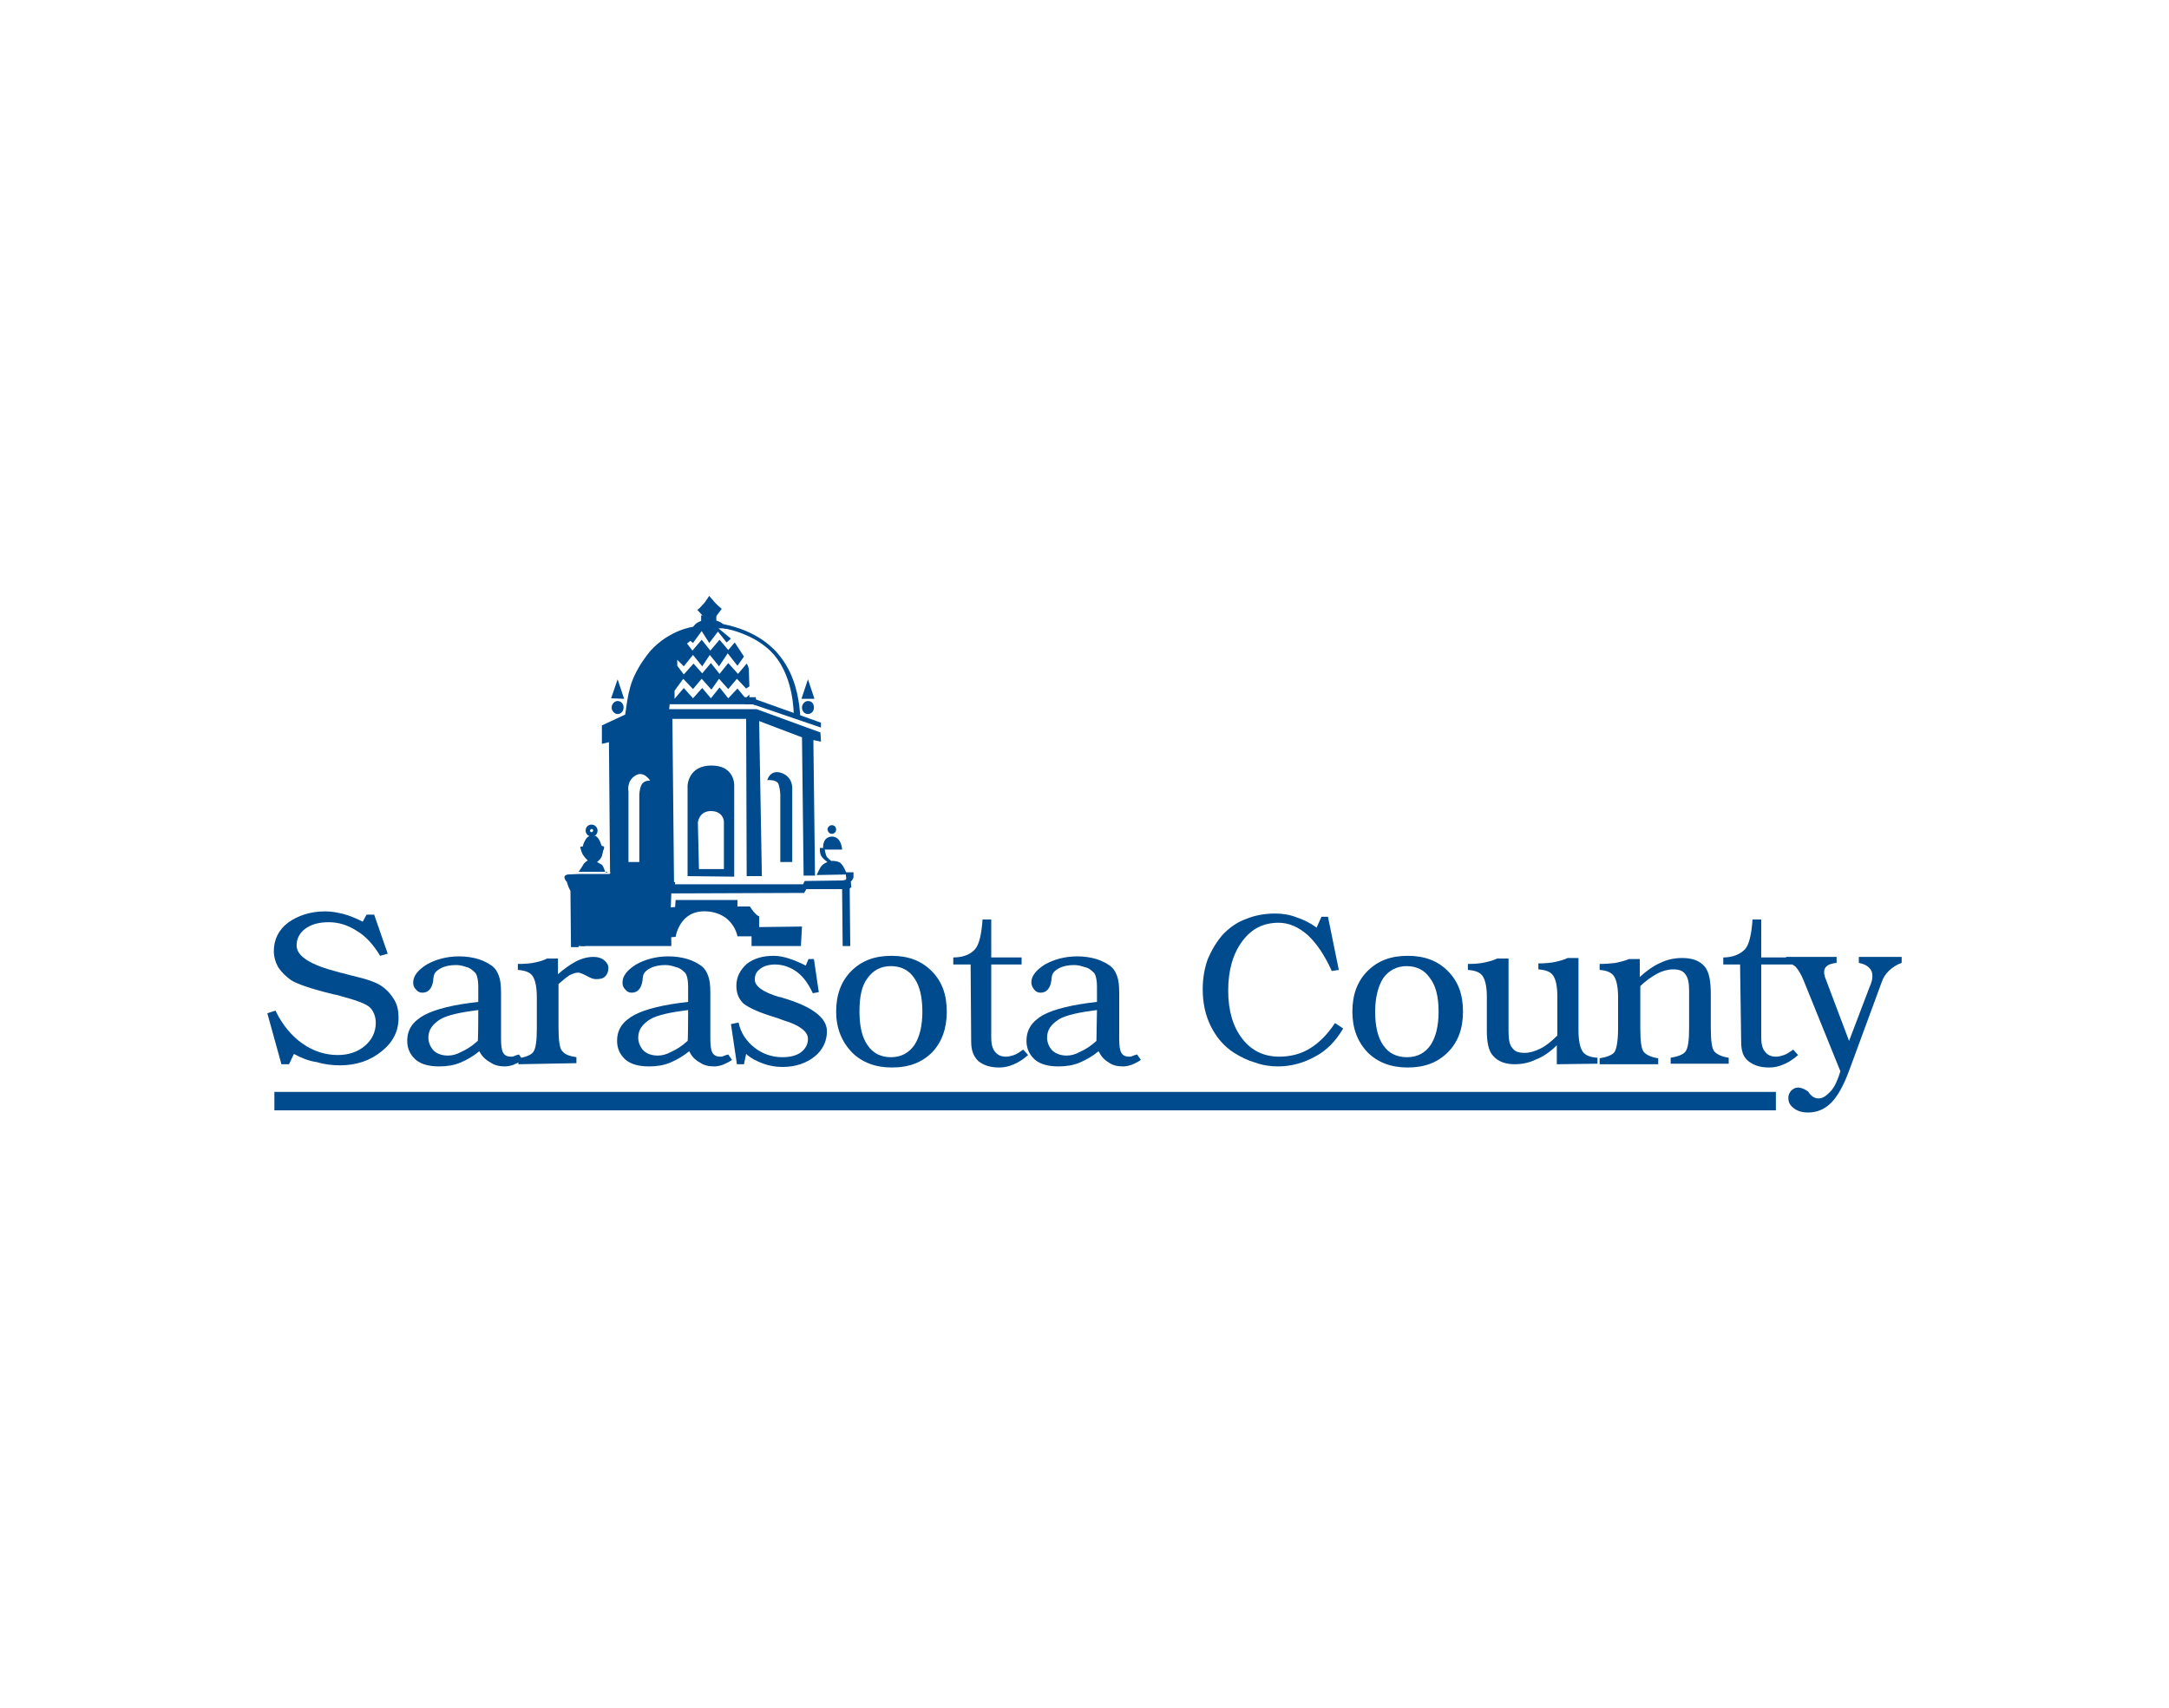 <?xml version="1.0" encoding="UTF-8"?> <!-- Generator: Adobe Illustrator 25.2.0, SVG Export Plug-In . SVG Version: 6.00 Build 0) --> <svg xmlns="http://www.w3.org/2000/svg" xmlns:xlink="http://www.w3.org/1999/xlink" version="1.1" id="Layer_1" x="0px" y="0px" viewBox="0 0 400 315" style="enable-background:new 0 0 400 315;" xml:space="preserve"> <style type="text/css"> .st0{fill:#004B8D;} .st1{fill-rule:evenodd;clip-rule:evenodd;fill:#004B8D;} </style> <g id="Sarasota_County"> <path class="st0" d="M54.2,194.4l-0.9,1.9h-1.4l-2.6-9.4l1.5-0.5c1.3,2.7,3,4.7,5,6.1c2,1.4,4.2,2.1,6.5,2.1c2,0,3.7-0.6,5-1.7 c1.3-1.1,2-2.6,2-4.2c0-1.2-0.4-2.2-1.1-2.9c-0.8-0.7-2.5-1.3-5.1-2c-0.4-0.1-0.9-0.3-1.6-0.4c-4.1-1-6.7-1.9-7.8-2.6 c-1-0.7-1.8-1.5-2.4-2.4c-0.5-0.9-0.8-1.9-0.8-3c0-2.1,0.9-3.9,2.6-5.2c1.8-1.3,4.1-2.1,6.9-2.1c1.1,0,2.2,0.2,3.4,0.5 c1.1,0.3,2.3,0.8,3.5,1.4l0.7-1.3h1.4l2.5,7.2l-1.4,0.4c-1.2-2-2.6-3.6-4.3-4.6c-1.7-1.1-3.4-1.6-5.2-1.6c-1.8,0-3.2,0.4-4.3,1.2 s-1.6,1.9-1.6,3.1c0,2,2.6,3.6,7.7,4.9c0.4,0.1,0.7,0.2,0.8,0.2c0.5,0.1,1,0.3,1.9,0.5c2.6,0.6,4.3,1.2,5.3,1.9 c1,0.7,1.7,1.5,2.3,2.5c0.6,1,0.8,2.1,0.8,3.3c0,2.5-1,4.5-3.1,6.2c-2.1,1.7-4.6,2.6-7.7,2.6c-1.5,0-3-0.2-4.3-0.6 C56.9,195.7,55.5,195.1,54.2,194.4"></path> <path class="st0" d="M88.4,193.9c-1.1,0.9-2.3,1.6-3.5,2.1c-1.2,0.5-2.5,0.7-3.9,0.7c-1.9,0-3.3-0.4-4.3-1.2c-1-0.9-1.6-2-1.6-3.5 c0-2.1,1-3.6,3.2-4.8c2.1-1.1,5.4-1.9,9.9-2.4V182c0-0.9-0.1-1.4-0.2-1.8c-0.1-0.4-0.3-0.8-0.5-0.9c-0.4-0.4-0.9-0.8-1.4-0.9 c-0.6-0.2-1.2-0.4-2-0.4c-1.1,0-2.1,0.2-2.8,0.6c-0.8,0.4-1.2,0.9-1.3,1.4c0,0.1-0.1,0.4-0.1,0.8c-0.2,1.5-0.9,2.3-2,2.3 c-0.5,0-0.9-0.2-1.2-0.6c-0.4-0.4-0.5-0.8-0.5-1.3c0-1.2,0.9-2.3,2.5-3.3c1.6-0.9,3.6-1.5,6-1.5c1.3,0,2.5,0.2,3.5,0.5 s1.9,0.8,2.6,1.3c0.6,0.5,0.9,1,1.2,1.8c0.3,0.8,0.4,1.8,0.4,3.2v8.4c0,1.2,0.1,2.1,0.4,2.6c0.3,0.5,0.8,0.7,1.4,0.7 c0.2,0,0.4,0,0.6-0.1c0.2-0.1,0.5-0.2,0.9-0.3l0.7,1c-0.6,0.4-1.2,0.7-1.7,0.9c-0.6,0.2-1.1,0.3-1.6,0.3c-1,0-1.9-0.2-2.6-0.7 C89.4,195.4,88.8,194.7,88.4,193.9 M88.2,186.3c-3.2,0.4-5.6,0.9-7,1.7c-1.4,0.9-2.2,1.9-2.2,3.4c0,0.9,0.4,1.8,1,2.4 s1.6,0.9,2.6,0.9c0.8,0,1.6-0.2,2.5-0.7c0.9-0.4,1.9-1,3-2C88.2,192.1,88.2,186.3,88.2,186.3z"></path> <path class="st0" d="M95.6,196.3v-1.1c1.3-0.2,2.3-0.6,2.7-1.1c0.5-0.6,0.7-2.1,0.7-4.4v-5.7c0-2-0.3-3.3-0.8-4 c-0.5-0.7-1.4-1-2.7-1.1v-1.1c1.3,0,2.5-0.1,3.3-0.3c0.9-0.2,1.5-0.4,2.1-0.7h2v2.9c1-0.9,2.1-1.7,3.2-2.3s2.3-0.9,3.3-0.9 c0.9,0,1.5,0.2,2,0.6s0.8,0.9,0.8,1.4c0,0.7-0.2,1.2-0.6,1.6c-0.4,0.4-0.9,0.5-1.7,0.5c-0.5,0-1-0.2-1.7-0.6 c-0.8-0.4-1.2-0.6-1.6-0.6c-0.5,0-1,0.2-1.6,0.5c-0.6,0.4-1.2,0.9-2,1.6v8c0,2.4,0.2,3.9,0.7,4.4c0.5,0.6,1.3,0.9,2.6,1.1v1.1 L95.6,196.3L95.6,196.3z"></path> <path class="st0" d="M127.1,193.9c-1.1,0.9-2.3,1.6-3.5,2.1c-1.2,0.5-2.5,0.7-3.9,0.7c-1.9,0-3.3-0.4-4.3-1.2c-1-0.9-1.6-2-1.6-3.5 c0-2.1,1-3.6,3.2-4.8c2.1-1.1,5.4-1.9,9.9-2.4V182c0-0.9-0.1-1.4-0.2-1.8c-0.1-0.4-0.3-0.8-0.5-0.9c-0.4-0.4-0.9-0.8-1.5-0.9 c-0.6-0.2-1.2-0.4-2-0.4c-1.1,0-2.1,0.2-2.8,0.6c-0.8,0.4-1.2,0.9-1.3,1.4c0,0.1-0.1,0.4-0.1,0.8c-0.2,1.5-0.9,2.3-2,2.3 c-0.5,0-0.9-0.2-1.2-0.6c-0.4-0.4-0.5-0.8-0.5-1.3c0-1.2,0.9-2.3,2.5-3.3c1.6-0.9,3.6-1.5,6-1.5c1.3,0,2.5,0.2,3.5,0.5 s1.9,0.8,2.6,1.3c0.6,0.5,0.9,1,1.2,1.8c0.3,0.8,0.4,1.8,0.4,3.2v8.4c0,1.2,0.1,2.1,0.4,2.6c0.3,0.5,0.8,0.7,1.4,0.7 c0.2,0,0.4,0,0.6-0.1c0.2-0.1,0.5-0.2,0.9-0.3l0.7,1c-0.6,0.4-1.2,0.7-1.7,0.9c-0.6,0.2-1.1,0.3-1.6,0.3c-1,0-1.9-0.2-2.6-0.7 C128,195.4,127.5,194.7,127.1,193.9 M126.9,186.3c-3.2,0.4-5.6,0.9-7,1.7c-1.4,0.9-2.2,1.9-2.2,3.4c0,0.9,0.4,1.8,1,2.4 s1.6,0.9,2.6,0.9c0.8,0,1.6-0.2,2.5-0.7c0.9-0.4,1.9-1,3-2C126.9,192.1,126.9,186.3,126.9,186.3z"></path> <path class="st0" d="M137.2,196.3h-1.3l-1.1-7.4l1.4-0.3c0.4,1.9,1.4,3.4,2.9,4.6c1.5,1.2,3.3,1.8,5.2,1.8c1.4,0,2.6-0.3,3.4-0.9 c0.9-0.7,1.3-1.5,1.3-2.5c0-1.3-1.5-2.5-4.5-3.4c-0.6-0.2-1-0.4-1.4-0.5c-3-0.9-5-1.8-6-2.6c-0.9-0.9-1.3-1.9-1.3-3.3 c0-1.6,0.7-2.9,1.9-4c1.3-1,2.9-1.5,5-1.5c0.9,0,1.9,0.2,2.8,0.5c1,0.3,2.1,0.8,3.1,1.3l0.5-1.2h1l0.9,6.1l-1.1,0.2 c-0.8-1.7-1.7-3-2.9-3.9c-1.2-0.9-2.6-1.4-4.1-1.4c-1.1,0-2.1,0.3-2.7,0.8c-0.7,0.5-1,1.1-1,2c0,1.2,1.5,2.3,4.5,3.2h0.1 c0.1,0,0.4,0.1,0.7,0.2c5.4,1.6,8,3.7,8,6.1c0,1.9-0.8,3.5-2.3,4.7c-1.5,1.2-3.5,1.9-5.9,1.9c-1.2,0-2.4-0.2-3.5-0.6 c-1.1-0.4-2.2-0.9-3.2-1.8L137.2,196.3z"></path> <path class="st0" d="M154.2,186.6c0-3.1,0.9-5.6,2.8-7.5c1.9-1.9,4.3-2.8,7.4-2.8s5.5,0.9,7.4,2.8c1.9,1.9,2.8,4.3,2.8,7.5 c0,3.1-0.9,5.6-2.7,7.5c-1.9,1.9-4.3,2.8-7.4,2.8c-3,0-5.5-0.9-7.4-2.8C155.2,192.1,154.2,189.6,154.2,186.6 M158.5,186.6 c0,2.7,0.5,4.8,1.5,6.2c1,1.5,2.5,2.2,4.3,2.2c1.9,0,3.3-0.8,4.3-2.2c1-1.5,1.5-3.6,1.5-6.2c0-2.7-0.5-4.8-1.5-6.2 c-1-1.5-2.5-2.2-4.3-2.2c-1.9,0-3.3,0.8-4.3,2.2C158.9,181.8,158.5,183.9,158.5,186.6"></path> <path class="st0" d="M179,177.9h-3.2v-1.3c1.9,0,3.2-0.6,4-1.5c0.8-0.9,1.2-2.8,1.4-5.5h1.6v7h5.6v1.3h-5.6v13.5 c0,1.1,0.2,2,0.7,2.6c0.5,0.6,1.1,0.9,2,0.9c0.5,0,0.9-0.1,1.5-0.3c0.6-0.2,1.1-0.6,1.7-1l0.9,1c-0.9,0.8-1.7,1.3-2.6,1.7 c-0.9,0.4-1.8,0.6-2.7,0.6c-1.7,0-2.9-0.4-3.9-1.2c-0.9-0.9-1.3-2-1.3-3.6L179,177.9L179,177.9z"></path> <path class="st0" d="M202.6,193.9c-1.1,0.9-2.3,1.6-3.5,2.1c-1.2,0.5-2.5,0.7-3.9,0.7c-1.9,0-3.3-0.4-4.3-1.2c-1-0.9-1.6-2-1.6-3.5 c0-2.1,1-3.6,3.1-4.8c2.1-1.1,5.4-1.9,9.9-2.4V182c0-0.9-0.1-1.4-0.2-1.8c-0.1-0.4-0.3-0.8-0.5-0.9c-0.4-0.4-0.9-0.8-1.5-0.9 c-0.6-0.2-1.3-0.4-2-0.4c-1.1,0-2.1,0.2-2.8,0.6c-0.8,0.4-1.2,0.9-1.3,1.4c0,0.1-0.1,0.4-0.1,0.8c-0.2,1.5-0.9,2.3-2,2.3 c-0.5,0-0.9-0.2-1.2-0.6s-0.5-0.8-0.5-1.3c0-1.2,0.9-2.3,2.5-3.3c1.6-0.9,3.6-1.5,6-1.5c1.3,0,2.5,0.2,3.5,0.5 c1,0.3,1.9,0.8,2.6,1.3c0.6,0.5,0.9,1,1.2,1.8c0.3,0.8,0.4,1.8,0.4,3.2v8.4c0,1.2,0.1,2.1,0.4,2.6c0.3,0.5,0.8,0.7,1.4,0.7 c0.2,0,0.4,0,0.6-0.1c0.2-0.1,0.5-0.2,0.9-0.3l0.7,1c-0.6,0.4-1.2,0.7-1.7,0.9c-0.6,0.2-1.1,0.3-1.6,0.3c-1,0-1.9-0.2-2.6-0.7 C203.5,195.4,203,194.7,202.6,193.9 M202.3,186.3c-3.2,0.4-5.6,0.9-7,1.7c-1.4,0.9-2.2,1.9-2.2,3.4c0,0.9,0.4,1.8,1,2.4 c0.7,0.6,1.6,0.9,2.6,0.9c0.8,0,1.6-0.2,2.5-0.7c0.9-0.4,1.9-1,3-2L202.3,186.3L202.3,186.3z"></path> <path class="st0" d="M246.2,188.7l1.5,1c-1.4,2.4-3.1,4.1-5.2,5.2c-2,1.1-4.3,1.8-6.8,1.8c-1.4,0-2.8-0.2-4.2-0.7 c-1.4-0.4-2.6-1-3.9-1.8c-1.9-1.2-3.3-2.9-4.3-4.9c-1-2-1.5-4.3-1.5-6.8c0-2,0.3-3.8,0.9-5.5c0.7-1.7,1.6-3.2,2.7-4.5 c1.2-1.3,2.7-2.4,4.4-3c1.7-0.7,3.5-1,5.4-1c1.3,0,2.6,0.2,3.9,0.7c1.2,0.4,2.5,1,3.7,1.9l0.9-2h1.2l2,9.8l-1.3,0.2 c-1.3-2.9-2.8-5.1-4.4-6.6c-1.7-1.5-3.5-2.3-5.4-2.3c-2.8,0-5,1.1-6.7,3.4c-1.7,2.3-2.6,5.3-2.6,9.1c0,3.8,0.9,6.7,2.6,8.9 c1.7,2.2,4,3.3,6.8,3.3c2.1,0,4.1-0.5,5.8-1.6C243.3,192.3,244.8,190.8,246.2,188.7"></path> <path class="st0" d="M249.4,186.6c0-3.1,0.9-5.6,2.8-7.5c1.9-1.9,4.3-2.8,7.4-2.8s5.5,0.9,7.4,2.8c1.9,1.9,2.8,4.3,2.8,7.5 c0,3.1-0.9,5.6-2.8,7.5c-1.9,1.9-4.3,2.8-7.4,2.8c-3,0-5.5-0.9-7.4-2.8C250.3,192.1,249.4,189.6,249.4,186.6 M253.6,186.6 c0,2.7,0.5,4.8,1.5,6.2c1,1.5,2.5,2.2,4.4,2.2c1.9,0,3.3-0.8,4.3-2.2c1-1.5,1.5-3.6,1.5-6.2c0-2.7-0.5-4.8-1.6-6.2 c-1-1.5-2.5-2.2-4.3-2.2s-3.3,0.8-4.3,2.2C254.2,181.8,253.6,183.9,253.6,186.6"></path> <path class="st0" d="M287.1,196.3v-3.5c-1.2,1.2-2.5,2.1-3.8,2.6c-1.2,0.6-2.6,0.9-3.9,0.9c-1.8,0-3.1-0.5-4-1.5 c-0.9-0.9-1.2-2.6-1.2-4.6v-6.3c0-1.9-0.3-3.2-0.8-3.9c-0.5-0.7-1.4-1-2.7-1.1v-1.1c1.3,0,2.4-0.1,3.2-0.3c0.9-0.2,1.6-0.4,2.2-0.7 h2.1v13.5c0,1.4,0.2,2.5,0.7,3c0.5,0.7,1.2,0.9,2.3,0.9c0.9,0,1.9-0.3,2.9-0.8s2-1.3,3.1-2.4v-7.2c0-1.9-0.3-3.2-0.8-3.9 s-1.4-1-2.7-1.1v-1.1c1.2,0,2.4-0.1,3.2-0.3c0.9-0.2,1.6-0.4,2.2-0.7h2v13.3c0,2,0.3,3.3,0.8,4c0.5,0.7,1.4,1,2.7,1.1v1.1 L287.1,196.3L287.1,196.3z"></path> <path class="st0" d="M295,196.3v-1.1c1.3-0.2,2.3-0.6,2.7-1.1s0.7-2.1,0.7-4.4v-5.7c0-2-0.3-3.3-0.8-4c-0.5-0.7-1.4-1-2.6-1.1v-1.1 c1.1,0,2.2-0.1,3-0.2c0.9-0.2,1.7-0.4,2.4-0.7h2v3.3c1.2-1.1,2.6-2.1,3.8-2.6c1.2-0.6,2.6-0.9,4-0.9c1.9,0,3.2,0.5,4.1,1.5 c0.9,1,1.2,2.7,1.2,5.3v6.1c0,2.4,0.2,3.9,0.7,4.4s1.3,0.9,2.6,1.1v1.1h-10.7v-1.1c1.3-0.2,2.3-0.6,2.7-1.1 c0.5-0.6,0.7-2.1,0.7-4.4v-6.9c0-1.4-0.2-2.4-0.7-3c-0.5-0.7-1.2-0.9-2.3-0.9c-0.9,0-2,0.3-2.9,0.8c-0.9,0.5-2,1.2-3.1,2.3v7.8 c0,2.4,0.2,3.9,0.7,4.4s1.3,0.9,2.6,1.1v1.1L295,196.3L295,196.3z"></path> <path class="st0" d="M320.9,177.9h-3.1v-1.3c1.8,0,3.1-0.6,4-1.5c0.8-0.9,1.2-2.8,1.4-5.5h1.6v7h5.6v1.3h-5.6v13.5 c0,1.1,0.2,2,0.7,2.6c0.5,0.6,1.1,0.9,2,0.9c0.5,0,0.9-0.1,1.5-0.3c0.6-0.2,1.1-0.6,1.7-1l0.9,1c-0.9,0.8-1.7,1.3-2.6,1.7 s-1.8,0.6-2.7,0.6c-1.7,0-2.9-0.4-3.9-1.2s-1.3-2-1.3-3.6L320.9,177.9L320.9,177.9z"></path> <path class="st0" d="M332.6,180.8c-0.4-1-0.9-1.8-1.3-2.3s-1.1-0.8-1.9-0.9v-1.1h9.3v1.1c-0.9,0.1-1.5,0.3-1.8,0.6 c-0.4,0.3-0.5,0.7-0.5,1.1c0,0.2,0,0.4,0.1,0.6c0,0.2,0.1,0.5,0.2,0.7l4.3,11.4l3.8-10c0.2-0.4,0.3-0.8,0.4-1.1 c0.1-0.4,0.1-0.7,0.1-0.9c0-0.7-0.2-1.1-0.6-1.5s-0.9-0.7-1.9-0.9v-1.1h7.9v1.1c-0.9,0.3-1.6,0.8-2.3,1.4c-0.7,0.7-1.1,1.3-1.4,2.2 l-6,16.3c-1,2.7-2.1,4.7-3.3,5.9c-1.2,1.2-2.6,1.8-4.3,1.8c-1.1,0-2-0.3-2.6-0.8c-0.7-0.5-1-1.1-1-1.9c0-0.6,0.2-0.9,0.5-1.3 c0.4-0.4,0.8-0.6,1.3-0.6c0.3,0,0.7,0.1,0.9,0.2c0.3,0.1,0.6,0.3,0.9,0.5c0.1,0.1,0.2,0.2,0.3,0.4c0.5,0.6,1,0.9,1.7,0.9 c0.8,0,1.4-0.5,2.2-1.3c0.8-0.9,1.3-2.1,1.8-3.7L332.6,180.8z"></path> <polygon class="st0" points="50.6,204.8 50.6,201.4 327.5,201.4 327.5,204.8 "></polygon> <path class="st1" d="M147.9,170.9L140,171v-2c0,0-0.3,0-0.9-0.7c-0.6-0.7-0.8-1.1-0.8-1.1h-2.3V166h-11.4l-0.1,1.3l-1.1,0.1v5.5 l1.2-0.1c0,0,0.7-5,5.7-4.7s5.7,4.6,5.7,4.6h2.6v1.8h9.1L147.9,170.9L147.9,170.9z"></path> <polyline class="st1" points="121,164.8 148,164.7 148,164.3 148,163.1 121.7,163.1 "></polyline> <path class="st1" d="M111.6,160.8c0,0-0.3-1-0.6-1.3c-0.4-0.2-0.9-0.5-0.9-0.5s0.7-0.5,0.9-1.1c0.2-0.7,0.2-0.9,0.2-0.9 s0.4-0.8,0.1-0.9c-0.3,0-0.4-0.2-0.4-0.2s-0.5-1.9-1.5-1.8c-1.1,0-1.3,0.6-1.6,1.1c-0.3,0.6-0.3,0.9-0.3,0.9l-0.5,0.1 c0,0,0.2,1.1,0.6,1.6c0.4,0.6,0.8,0.9,0.8,0.9s-0.7,0.4-0.9,0.9c-0.3,0.5-0.7,1.1-0.8,1.2h5.4C111.8,161.1,111.6,160.8,111.6,160.8 "></path> <path class="st1" d="M106.3,163.8c0,0,0-0.5,0.4-0.3c0.3,0.2,0.3,0.4,0.3,0.4l0.1,10.6h16.7v-0.8l-0.1-6l0.1-2.9l0.7-1.8v-0.3 c-3.5,0-7.8-0.8-11.2-1.5l0,0h-0.1h-6.3l0,0l-2.2,0.1c0,0-0.7,0.1-0.6,0.6s0.4,0.7,0.4,0.7s0.2,0.5,0.3,0.9 c0.2,0.5,0.4,0.8,0.4,0.8l0.1,10.4h1.4L106.3,163.8z"></path> <path class="st1" d="M156.7,163.9l0.3-0.3l-0.1-1c0,0,0.4-0.3,0.5-0.8c0-0.4,0-0.9,0-0.9H156v0.7c0,0,0.2,0.5-0.1,0.7 c-0.4,0.1-0.6,0.1-0.6,0.1l-6.9,0.1l-0.3,0.6h-0.1v1.2v0.4h0.3l0.4-0.7h6.6l0.1,10.5h1.4L156.7,163.9z"></path> <path class="st1" d="M151.4,136.8l-0.1-1.7l-11.8-4.3h-16.1l0.1-0.9h15.3l12.6,4.3v-0.9l-12.3-4.4c0,0-0.2,0.1-0.5,0 c-0.4-0.1-0.4-0.2-0.4-0.2v-0.6l-0.7,0.7L136,127l-1.7,1.8l-1.6-2l-1.6,2l-1.6-1.9l-1.7,1.9l-1.7-1.9l-1.7,2v-1.5l1.6-2.2l1.8,1.9 l1.6-1.9l1.8,2l1.4-2l1.7,1.9l1.6-1.9l1.7,1.8l0.6-0.4c0,0-0.1-2.6-0.1-3.2c-0.1-0.6-0.4-1-0.4-1l-1.6,1.9l-1.8-2l-1.6,2l-1.6-2 l-1.6,1.9l-1.6-1.8l-1.8,2l-1.2-1.6v-1.1l1.2,1.2l1.7-2.1l1.7,2.1l1.4-2.1l1.7,2.1l1.6-2.4l1.8,2.3l1.2-1.7l-1.7-2.6l-1.2,1.4 l-1.6-1.9l-1.7,2l-1.6-2l-1.7,2l-1-1.3l0.6-0.5l0.5,0.4l1.6-2.2l1.4,2.2l1.6-2.1l1.6,2l0.8-0.7l-2.3-1.9c0,0,1.1-0.1,2.6,0.3v-0.5 c-0.4-0.1-0.8-0.2-1.1-0.2c-0.1,0-0.2,0-0.3-0.1c0,0,0,0,0-0.1l-5.8,0.3l0,0c0,0-4.4,0.5-8,4.5c-3.2,4-3.6,6.3-4,7.9 c-0.3,1.5-0.6,3.8-0.6,3.8l-4.3,2v3.4l1.3-0.3l0.2,23.8c0,0,0.2,0.6-0.3,0.6c3.8,0.8,8.3,1.5,12.1,1.5l-0.3-30.2h13.6l0.1,29h2.8 l-0.5-28.6l7.9,3l0.3,25.5h2.1l-0.3-25L151.4,136.8z M118.6,144.4c-0.6,0.4-0.7,2.1-0.7,2.1v12.5h-2V146c0,0-0.4-1.9,1.2-2.9 c1.6-1.1,2.8,0.9,2.8,0.9S119.1,143.9,118.6,144.4"></path> <path class="st1" d="M146.1,159v-13.5c0,0,0.2-2.1-1.9-2.9c-2.2-0.8-2.7,1.3-2.7,1.3s1.8-0.2,2.1,0.8c0.3,1,0.3,1.9,0.3,1.9V159 H146.1L146.1,159z"></path> <path class="st1" d="M126.8,161.6v-16.7c0,0,0.1-3.7,4.4-3.7c4.3,0,4.2,3.6,4.2,3.6v16.9L126.8,161.6L126.8,161.6z M128.9,160.3 h4.6v-8.8c0,0-0.1-1.9-2.4-1.9c-2.2,0-2.4,2.1-2.4,2.1L128.9,160.3z"></path> <path class="st0" d="M108,153.2c0-0.7,0.5-1.1,1.1-1.1l0,0c0.7,0,1.1,0.6,1.1,1.1l0,0c0,0.7-0.5,1.1-1.1,1.1l0,0v-0.4v-0.4 c0.1,0,0.3-0.2,0.3-0.3l0,0c0-0.2-0.2-0.3-0.3-0.3l0,0c-0.1,0-0.3,0.2-0.3,0.3l0,0c0,0.2,0.2,0.3,0.3,0.3l0,0v0.4v0.4 C108.5,154.3,108,153.8,108,153.2L108,153.2z"></path> <path class="st1" d="M153.4,153.8c0.4,0,0.8-0.3,0.8-0.8c0-0.4-0.3-0.8-0.8-0.8c-0.4,0-0.8,0.4-0.8,0.8 C152.7,153.5,153,153.8,153.4,153.8"></path> <path class="st1" d="M156.2,161.3c0,0-0.6-1.7-1.3-2.2c-0.8-0.4-1.6-0.3-1.6-0.3s-0.7-0.5-0.9-0.9c-0.2-0.5-0.3-1.2-0.3-1.2h3.2 c0,0-0.1-2.4-1.9-2.4c-1.8,0.1-1.6,2.1-1.6,2.1h-0.6c0,0-0.1,1.1,0.4,1.7c0.4,0.5,1,0.9,1,0.9s-0.9,0.3-1.3,1 c-0.4,0.7-0.7,1.4-0.7,1.4L156.2,161.3z"></path> <polygon class="st0" points="113.9,125.3 112.7,128.8 115.1,128.9 "></polygon> <path class="st0" d="M115,130.5c0,0.7-0.5,1.2-1.1,1.2c-0.6,0-1.1-0.6-1.1-1.2s0.5-1.2,1.1-1.2S115,129.8,115,130.5"></path> <polygon class="st0" points="149,125.3 147.8,128.9 150.2,128.9 "></polygon> <path class="st0" d="M150.1,130.5c0,0.7-0.5,1.2-1.1,1.2c-0.7,0-1.1-0.6-1.1-1.2s0.5-1.2,1.1-1.2 C149.7,129.3,150.1,129.8,150.1,130.5"></path> <rect x="105.9" y="163" class="st0" width="2" height="11.5"></rect> <path class="st0" d="M133.2,115.8l0.1-0.7c12.4,2.5,14,12,14.3,17.3l0,0h-0.7C146.6,127.2,145.2,118.2,133.2,115.8L133.2,115.8z M133.2,115.7L133.2,115.7L133.2,115.7L133.2,115.7L133.2,115.7L133.2,115.7z"></path> <path class="st1" d="M133.1,112.3L133.1,112.3c-0.4-0.3-0.8-0.7-1.2-1.1c-0.5-0.6-0.9-1-1.1-1.3c-0.2,0.3-0.6,0.9-0.9,1.3 c-0.6,0.7-1,1.1-1.3,1.3l2.4,2.6L133.1,112.3z"></path> <path class="st1" d="M130.8,114.3c-1.5,0-2.6,0.6-3,1.4h6C133.4,114.9,132.3,114.3,130.8,114.3"></path> <rect x="129.8" y="113.9" class="st1" width="1.8" height="0.7"></rect> <path class="st0" d="M131.6,115h-2.3v-0.5v-1h0.5h2.3v0.5v0.7v0.5L131.6,115L131.6,115z M131.6,114.5v-0.4V114.5L131.6,114.5z"></path> <path class="st0" d="M142.2,120.1L142.2,120.1l0.4-0.4c3.6,3.9,4.3,8.9,4.3,12.3l0,0h-0.5C146.3,128.7,145.6,123.8,142.2,120.1 L142.2,120.1z"></path> <path class="st0" d="M139,129.9h-1.7v-0.4v-0.9h0.4h1.7v0.4v0.6v0.4H139L139,129.9z M139,129.4V129V129.4L139,129.4z"></path> </g> </svg> 